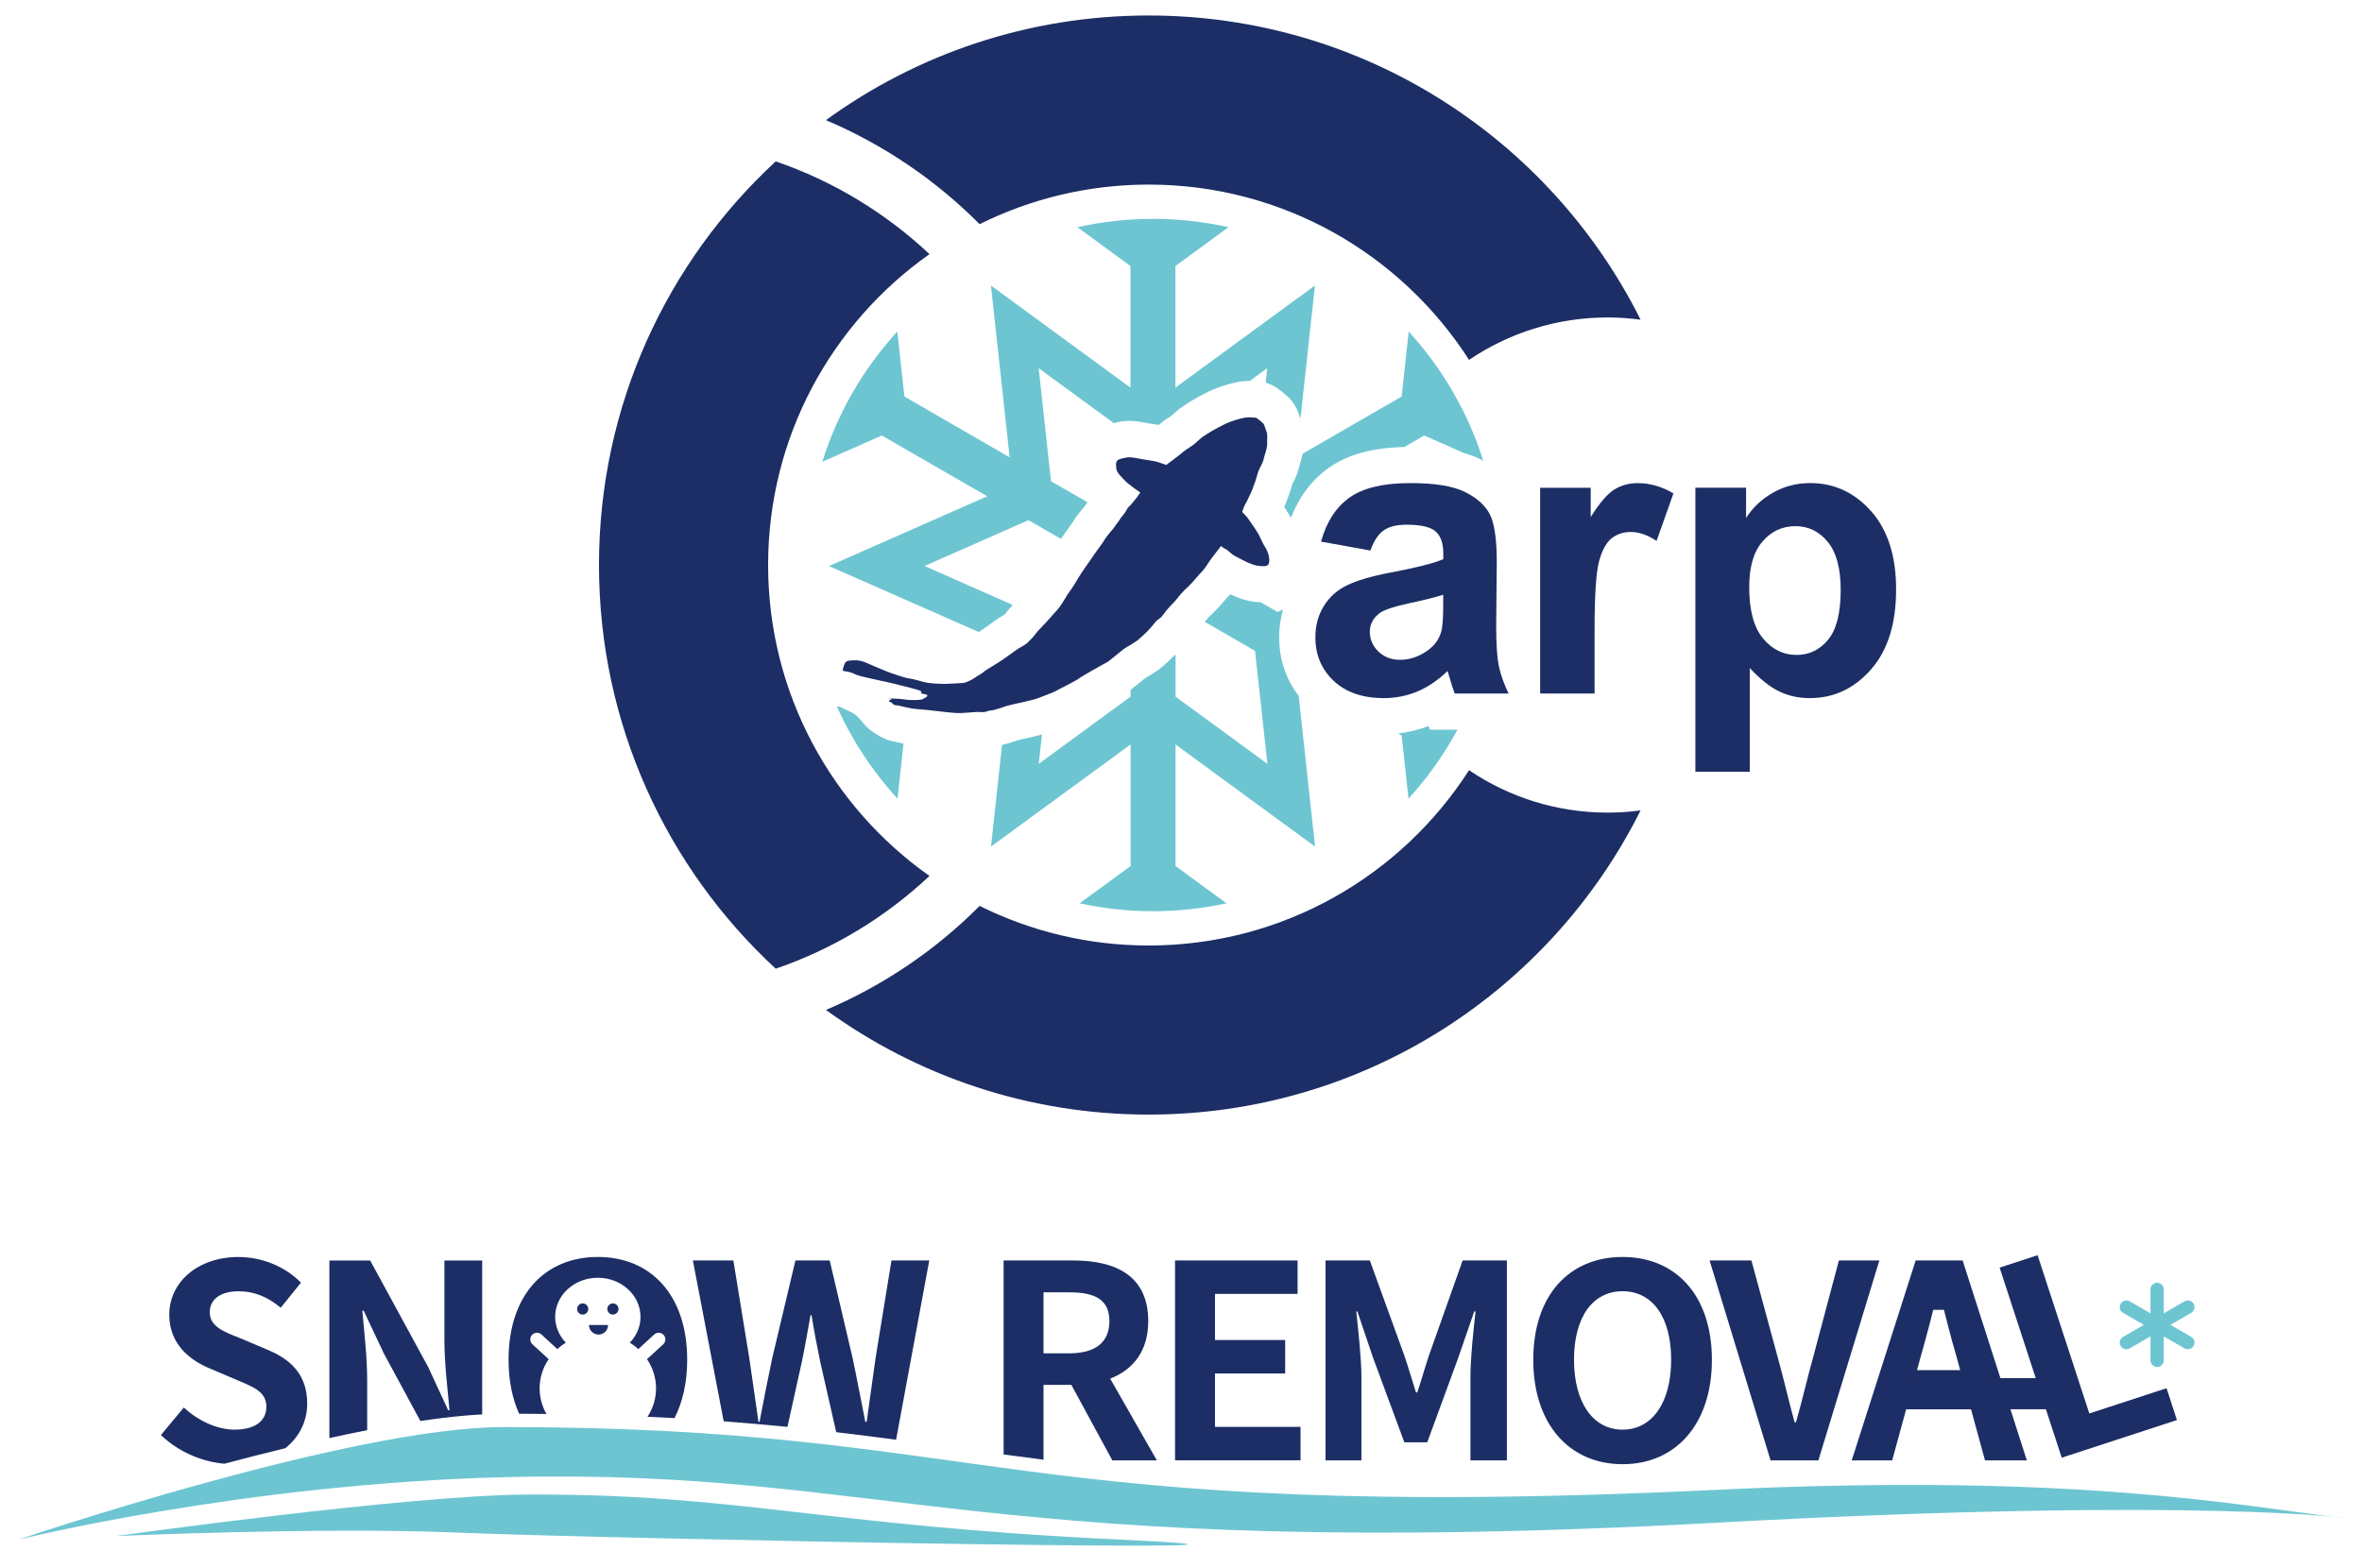 <?xml version="1.0" encoding="UTF-8"?> <svg xmlns="http://www.w3.org/2000/svg" xmlns:xlink="http://www.w3.org/1999/xlink" version="1.1" id="レイヤー_1" x="0px" y="0px" viewBox="0 0 512 340" style="enable-background:new 0 0 512 340;" xml:space="preserve"> <style type="text/css"> .st0{fill:#1C2E65;} .st1{fill:#6DC5D2;} </style> <path class="st0" d="M254.71,273.29h26.56v7.25h-17.9v10h15.21v7.25h-15.21v11.58h18.54v7.25h-27.2V273.29z"></path> <path class="st0" d="M287.34,273.29h9.59l7.37,20.3c0.94,2.69,1.76,5.56,2.63,8.31h0.29c0.94-2.75,1.7-5.62,2.63-8.31l7.2-20.3h9.59 v43.35h-7.9v-18.08c0-4.09,0.64-10.12,1.11-14.22h-0.29l-3.51,10.18l-6.67,18.19h-4.97l-6.73-18.19l-3.45-10.18H294 c0.41,4.1,1.11,10.12,1.11,14.22v18.08h-7.78V273.29z"></path> <path class="st0" d="M332.36,294.82c0-14.1,7.9-22.29,19.36-22.29s19.36,8.25,19.36,22.29c0,14.04-7.9,22.64-19.36,22.64 S332.36,308.86,332.36,294.82z M362.25,294.82c0-9.3-4.09-14.86-10.53-14.86s-10.53,5.56-10.53,14.86c0,9.24,4.09,15.15,10.53,15.15 S362.25,304.07,362.25,294.82z"></path> <path class="st0" d="M370.58,273.29h9.07l5.73,21.12c1.35,4.8,2.28,9.13,3.63,13.98h0.29c1.4-4.86,2.34-9.18,3.69-13.98l5.62-21.12 h8.77l-13.22,43.35H383.8L370.58,273.29z"></path> <path class="st0" d="M415.25,273.29h10.18l13.92,43.35h-9.07l-3.04-11.12H413.2l-3.04,11.12h-8.77L415.25,273.29z M415.07,298.8 h10.3l-1.29-4.74c-1.35-4.5-2.52-9.48-3.74-14.16h-0.29c-1.11,4.74-2.4,9.65-3.69,14.16L415.07,298.8z"></path> <path class="st0" d="M433.45,274.84l8.23-2.69l11.21,34.31l16.74-5.47l2.25,6.9l-24.97,8.16L433.45,274.84z"></path> <rect x="409.54" y="298.8" class="st0" width="39.34" height="6.75"></rect> <rect x="413.65" y="279.06" class="st0" width="13.01" height="4.93"></rect> <rect x="415.09" y="297.07" class="st0" width="13.01" height="7.38"></rect> <path class="st1" d="M474.97,289.85l-4.5-2.6l4.5-2.6c0.69-0.4,0.93-1.28,0.53-1.97c-0.4-0.69-1.28-0.93-1.97-0.53l-4.5,2.6v-5.19 c0-0.8-0.65-1.44-1.44-1.44c-0.8,0-1.44,0.65-1.44,1.44v5.19l-4.5-2.6c-0.69-0.4-1.57-0.16-1.97,0.53c-0.4,0.69-0.16,1.57,0.53,1.97 l4.5,2.6l-4.5,2.6c-0.69,0.4-0.93,1.28-0.53,1.97c0.27,0.46,0.75,0.72,1.25,0.72c0.24,0,0.49-0.06,0.72-0.19l4.5-2.6v5.19 c0,0.8,0.65,1.44,1.44,1.44c0.8,0,1.44-0.65,1.44-1.44v-5.19l4.5,2.6c0.23,0.13,0.48,0.19,0.72,0.19c0.5,0,0.98-0.26,1.25-0.72 C475.9,291.13,475.66,290.25,474.97,289.85z"></path> <path class="st0" d="M50.85,309.97c-3.8,0-7.9-1.93-11-4.8l-4.97,5.97c3.72,3.56,8.67,5.76,13.77,6.22 c4.31-1.15,8.74-2.29,13.18-3.36c3.07-2.42,4.76-5.88,4.76-9.64c0-6.26-3.45-9.59-8.72-11.76l-5.67-2.4 c-3.69-1.46-6.73-2.57-6.73-5.67c0-2.87,2.4-4.56,6.2-4.56c3.57,0,6.44,1.29,9.18,3.57l4.39-5.44c-3.51-3.57-8.54-5.56-13.57-5.56 c-8.77,0-14.98,5.44-14.98,12.52c0,6.32,4.39,9.83,8.77,11.64l5.79,2.46c3.86,1.64,6.49,2.63,6.49,5.85 C57.75,308.04,55.35,309.97,50.85,309.97z"></path> <g> <path class="st1" d="M109.56,320.27c-56.88,1.4-105.59,13.55-105.59,13.55s71.99-24.4,105.1-24.41 c106.3-0.03,109.36,21,262.94,13.61c78.72-3.79,113.75,3.56,135.74,6.07c3.61,0.41-29.44-4.73-135.74,1.06 C212.21,338.86,192.75,318.22,109.56,320.27z"></path> <path class="st1" d="M114.35,324.04c-25.94,0.11-89.25,9.01-89.25,9.01s44.07-1.99,73.45-0.78c37.89,1.55,209.48,4.61,144.36,1.55 C177.79,330.75,160.02,323.85,114.35,324.04z"></path> </g> <path class="st0" d="M79.59,310.09v-10.82c0-4.97-0.64-10.41-1.05-15.09h0.29l4.39,9.3l7.9,14.61c4.78-0.71,9.29-1.21,13.4-1.43 v-33.36h-8.19v17.32c0,4.91,0.7,10.65,1.11,15.15h-0.29l-4.33-9.36l-12.58-23.11H71.4v38.5C74.16,311.18,76.9,310.61,79.59,310.09z"></path> <g> <circle class="st0" cx="126.31" cy="283.81" r="1.21"></circle> <path class="st0" d="M131.81,287.28c0,1.14-0.93,2.07-2.07,2.07s-2.07-0.93-2.07-2.07"></path> <circle class="st0" cx="132.86" cy="283.81" r="1.21"></circle> <path class="st0" d="M118.44,306.57c-0.93-1.66-1.47-3.55-1.47-5.55c0-2.33,0.72-4.5,1.96-6.33l-3.51-3.22 c-0.59-0.54-0.63-1.45-0.09-2.04c0.54-0.59,1.45-0.63,2.04-0.09l3.44,3.16c0.56-0.52,1.18-0.98,1.84-1.39 c-1.43-1.49-2.31-3.45-2.31-5.59c0-4.68,4.14-8.48,9.25-8.48c5.11,0,9.25,3.79,9.25,8.48c0,2.15-0.88,4.1-2.31,5.59 c0.66,0.41,1.27,0.88,1.84,1.39l3.44-3.16c0.59-0.54,1.5-0.5,2.04,0.09c0.54,0.59,0.5,1.5-0.09,2.04l-3.51,3.22 c1.23,1.83,1.96,4,1.96,6.33c0,2.26-0.68,4.36-1.85,6.16c1.99,0.09,3.94,0.19,5.85,0.29c1.77-3.45,2.75-7.72,2.75-12.65 c0-14.04-7.9-22.29-19.36-22.29s-19.36,8.19-19.36,22.29c0,4.49,0.81,8.43,2.29,11.7C114.53,306.53,116.5,306.55,118.44,306.57z"></path> </g> <path class="st0" d="M170.69,309.37l3.13-14.14c0.7-3.39,1.29-6.73,1.87-10.06h0.23c0.53,3.33,1.17,6.67,1.87,10.06l3.47,15.29 c4.42,0.52,8.72,1.07,12.98,1.64l7.19-38.87h-8.19l-3.45,21.18c-0.64,4.5-1.29,9.13-1.93,13.81h-0.29 c-0.94-4.68-1.81-9.36-2.75-13.81l-4.97-21.18h-7.43l-5.03,21.18c-0.94,4.5-1.87,9.13-2.75,13.81h-0.23 c-0.64-4.68-1.35-9.24-1.99-13.81l-3.45-21.18h-8.78l6.68,34.87C161.68,308.53,166.26,308.93,170.69,309.37z"></path> <path class="st0" d="M226.2,316.49v-16.23h6.03l8.89,16.38h9.65l-10.12-17.73c4.97-1.93,8.25-5.97,8.25-12.46 c0-9.95-7.2-13.16-16.26-13.16h-15.09v42.06C220.39,315.74,223.27,316.12,226.2,316.49z M226.2,280.2h5.62 c5.56,0,8.66,1.58,8.66,6.26c0,4.62-3.1,6.96-8.66,6.96h-5.62V280.2z"></path> <path class="st0" d="M248.99,40.02c29.17,0,54.78,15.15,69.45,38.01c8.58-5.81,18.92-9.2,30.06-9.2c2.42,0,4.79,0.18,7.12,0.48 c-19.54-39.1-59.95-65.95-106.63-65.95c-26.14,0-50.31,8.42-69.95,22.69c12.55,5.33,23.84,13.03,33.31,22.55 C223.4,43.12,235.83,40.02,248.99,40.02z M166.5,122.51c0-27.86,13.83-52.48,34.98-67.41c-9.46-8.89-20.78-15.81-33.33-20.11 c-23.55,21.77-38.31,52.92-38.31,87.52c0,34.6,14.76,65.75,38.31,87.52c12.55-4.3,23.87-11.22,33.33-20.11 C180.33,174.99,166.5,150.37,166.5,122.51z M318.44,166.99C303.78,189.84,278.16,205,248.99,205c-13.16,0-25.6-3.1-36.64-8.58 c-9.48,9.52-20.77,17.22-33.31,22.55c19.65,14.27,43.81,22.69,69.95,22.69c46.68,0,87.09-26.85,106.63-65.95 c-2.33,0.31-4.71,0.48-7.12,0.48C337.36,176.19,327.02,172.8,318.44,166.99z"></path> <g> <path class="st0" d="M297.06,119.36l-10.71-1.93c1.2-4.31,3.28-7.5,6.22-9.58c2.94-2.07,7.31-3.11,13.1-3.11 c5.26,0,9.18,0.62,11.76,1.87c2.58,1.25,4.39,2.83,5.44,4.75c1.05,1.92,1.58,5.44,1.58,10.56l-0.13,13.78 c0,3.92,0.19,6.81,0.57,8.67c0.38,1.86,1.09,3.86,2.12,5.99h-11.68c-0.31-0.78-0.69-1.95-1.13-3.49c-0.2-0.7-0.34-1.16-0.42-1.39 c-2.02,1.96-4.17,3.43-6.47,4.41c-2.3,0.98-4.75,1.47-7.35,1.47c-4.59,0-8.21-1.25-10.86-3.74c-2.65-2.49-3.97-5.64-3.97-9.45 c0-2.52,0.6-4.77,1.81-6.74c1.2-1.97,2.89-3.49,5.06-4.54c2.17-1.05,5.3-1.97,9.39-2.75c5.52-1.04,9.34-2,11.47-2.9v-1.18 c0-2.27-0.56-3.88-1.68-4.85c-1.12-0.97-3.23-1.45-6.34-1.45c-2.1,0-3.74,0.41-4.91,1.24 C298.74,115.84,297.79,117.29,297.06,119.36z M312.85,128.94c-1.51,0.5-3.91,1.11-7.18,1.81c-3.28,0.7-5.42,1.39-6.43,2.06 c-1.54,1.09-2.31,2.48-2.31,4.16c0,1.65,0.62,3.08,1.85,4.28c1.23,1.2,2.8,1.81,4.7,1.81c2.13,0,4.16-0.7,6.09-2.1 c1.43-1.06,2.37-2.37,2.81-3.91c0.31-1.01,0.46-2.93,0.46-5.75V128.94z"></path> <path class="st0" d="M345.65,150.36h-11.8v-44.6h10.96v6.34c1.88-2.99,3.56-4.97,5.06-5.92c1.5-0.95,3.2-1.43,5.1-1.43 c2.69,0,5.28,0.74,7.77,2.23l-3.65,10.29c-1.99-1.29-3.84-1.93-5.54-1.93c-1.65,0-3.05,0.46-4.2,1.37 c-1.15,0.91-2.05,2.55-2.71,4.93c-0.66,2.38-0.99,7.36-0.99,14.95V150.36z"></path> <path class="st0" d="M367.49,105.75h11v6.55c1.43-2.24,3.36-4.06,5.8-5.46c2.44-1.4,5.14-2.1,8.11-2.1c5.18,0,9.58,2.03,13.19,6.09 c3.61,4.06,5.42,9.72,5.42,16.97c0,7.45-1.82,13.24-5.46,17.37c-3.64,4.13-8.05,6.19-13.23,6.19c-2.47,0-4.7-0.49-6.7-1.47 c-2-0.98-4.11-2.66-6.32-5.04v22.47h-11.8V105.75z M379.17,127.3c0,5.01,0.99,8.71,2.98,11.11c1.99,2.39,4.41,3.59,7.27,3.59 c2.74,0,5.03-1.1,6.85-3.3c1.82-2.2,2.73-5.8,2.73-10.81c0-4.67-0.94-8.15-2.81-10.41c-1.88-2.27-4.2-3.4-6.97-3.4 c-2.88,0-5.28,1.11-7.18,3.34C380.12,119.63,379.17,122.93,379.17,127.3z"></path> </g> <g> <g> <path class="st0" d="M274.3,118.73c-0.56-0.84-1.1-2.13-1.43-2.81c-0.35-0.69-2.58-3.84-2.58-3.84l-1.04-1.09 c0.12-0.32,0.24-0.64,0.35-0.95c0.34-0.91,0.59-1.09,0.86-1.72c0.19-0.42,0.57-1.18,0.85-1.82c0.03-0.06,0.05-0.11,0.07-0.16 c0.1-0.24,0.19-0.45,0.23-0.62c0.17-0.62,0.43-0.91,0.9-2.69c0.47-1.8,1.13-2.27,1.37-3.38c0.25-1.11,0.85-2.46,0.8-3.49 c-0.05-1.04,0.13-1.96-0.13-2.55c-0.27-0.61-0.42-1.44-0.71-1.79c0,0-1.18-1.09-1.61-1.25c0,0-1.47-0.16-2.2-0.05 c-0.74,0.12-1.83,0.4-3.23,0.89c-1.39,0.47-4.17,2.03-5.12,2.66c-0.96,0.64-0.96,0.54-2.24,1.72c-1.27,1.17-2.07,1.43-2.94,2.17 c-0.95,0.81-3.66,2.82-3.66,2.82s-0.02,0.01-0.04,0.03c-1.71-0.6-1.97-0.78-3.92-1.04c-2.52-0.34-3.54-0.83-4.96-0.52 c-1.43,0.3-2.03,0.4-2.01,1.55c0.02,1.13,0.22,1.64,1.29,2.73c1.07,1.09,0.42,0.61,2.58,2.27c0.31,0.24,0.8,0.58,1.39,0.98 c-0.21,0.31-0.41,0.6-0.57,0.85c-0.29,0.44-0.94,1.13-1.25,1.55c-0.31,0.44-0.81,0.65-1.13,1.37c-0.34,0.72-1.22,1.58-1.43,1.99 c-0.21,0.43-0.98,1.28-1.15,1.62c-0.16,0.33-1.71,1.98-2.23,2.89c-0.53,0.91-1.15,1.62-1.63,2.33c-0.48,0.71-3.45,4.88-3.94,5.76 c-0.48,0.86-1.49,2.48-2.01,3.14c-0.51,0.66-1.48,2.43-2.11,3.28c-0.62,0.85-1.44,1.61-1.97,2.27c-0.52,0.66-2.88,3.01-3.25,3.58 c-0.37,0.57-1.39,1.55-1.8,1.98c-0.42,0.42-1.57,0.96-2.38,1.51c-0.81,0.55-2.63,1.95-3.75,2.64c-1.11,0.68-2.11,1.31-2.72,1.69 c-0.6,0.36-0.67,0.6-1.57,1.1c-0.91,0.5-0.91,0.69-2.12,1.27c-1.2,0.59-1.49,0.48-2.52,0.54c-1.03,0.05-2.61,0.17-3.15,0.14 c-0.53-0.02-2.88-0.07-4.04-0.37c-1.17-0.3-2.77-0.76-3.54-0.85c-0.78-0.08-2.66-0.8-3.49-1.04c-0.81-0.23-2.83-1.15-3.84-1.54 c-1.02-0.39-2.59-1.34-4.07-1.32c-1.48,0.03-2.2,0-2.49,0.93c-0.29,0.91-0.55,1.34-0.06,1.41c0.48,0.07,1.56,0.22,2.42,0.7 c0.86,0.48,7.18,1.7,7.95,1.92c0.78,0.23,3.79,0.91,5.33,1.37c0.49,0.14,0.79,0.27,1.02,0.39l0.02,0.47l1.03,0.21c0,0,0,0,0,0 c0.72,0.33-0.03,0.64-0.78,1.04c-0.34,0.18-1.59,0.2-2.92,0.16l-2.1-0.24c0,0-2.06-0.09-2.23-0.1c0.07,0,0.38,0.1,0.75,0.21 c-0.07,0-0.13,0-0.17,0.01c-0.69,0.07-0.66,0.61-0.27,0.58c0.4-0.02,0.41,0.66,1.3,0.7c0.87,0.04,2.41,0.69,4.95,0.86 c2.55,0.17,6.19,0.73,8.01,0.81c1.81,0.08,4.18-0.31,5.35-0.21c1.17,0.11,1.14-0.24,2.18-0.34c1.04-0.1,2.83-0.8,3.53-1.02 c0.7-0.21,2.18-0.49,3.37-0.78c1.18-0.29,2.22-0.53,2.58-0.62c0.34-0.08,4.13-1.53,4.49-1.75c0.35-0.24,4.41-2.22,5.12-2.77 c0.72-0.56,5.74-3.37,6.19-3.59c0.45-0.23,3.31-2.76,4.07-3.16c0.75-0.4,2.12-1.28,2.41-1.5c0.31-0.23,1.9-1.68,2.46-2.29 c0.57-0.61,0.88-1,1.4-1.66c0.53-0.67,1.16-0.78,1.69-1.59c0.53-0.8,1.92-2.32,2.33-2.69c0.29-0.26,0.98-1.2,1.58-1.9l0.65-0.67 l0.05-0.07c0.62-0.53,1.66-1.57,2.26-2.31c0.63-0.75,1.32-1.5,1.81-2.02c0.5-0.52,1.32-1.96,1.99-2.81 c0.67-0.85,1.36-1.75,1.72-2.22c0.05-0.06,0.11-0.14,0.17-0.23c0.47,0.36,0.6,0.45,0.83,0.57c0.96,0.46,1.22,1.1,2.31,1.65 c1.92,1.01,3.56,1.95,5.18,2.1c1.63,0.14,2.02-0.04,2.12-0.87C275.24,120.92,274.85,119.58,274.3,118.73z"></path> </g> </g> <g> <path class="st1" d="M214,107.6l-34.3,15.13l32.45,14.3c0.13-0.08,0.25-0.15,0.38-0.23c0.43-0.27,1.4-0.97,2.04-1.44 c0.56-0.41,1.05-0.76,1.38-0.99c0.5-0.34,1.05-0.66,1.58-0.97l0.13-0.08c0.16-0.16,0.34-0.35,0.48-0.5c0.34-0.49,0.78-1,1.38-1.66 l-19.12-8.44l22.54-9.94l7.03,4.06c0.18-0.26,0.36-0.52,0.56-0.8c0,0,0.67-0.96,0.77-1.1c0.21-0.32,0.51-0.73,0.82-1.15 c0.2-0.26,0.39-0.51,0.53-0.75c0.58-1,1.33-1.92,2.24-3.01l0.24-0.29c0.21-0.32,0.41-0.59,0.6-0.84l-7.91-4.56l-2.67-24.51 l16.29,11.91c0.25-0.07,0.5-0.14,0.77-0.2c0.9-0.19,1.74-0.29,2.63-0.29c1.34,0,2.46,0.22,3.44,0.41c0.49,0.09,1.01,0.2,1.66,0.28 c0.46,0.06,0.87,0.12,1.25,0.19c0.08-0.07,0.16-0.13,0.22-0.18c0.75-0.65,1.47-1.11,1.95-1.42c0.41-0.27,0.54-0.35,0.76-0.55 c1.31-1.2,1.88-1.62,2.83-2.23l0.41-0.27c0.73-0.48,4.3-2.64,6.91-3.53c1.68-0.59,3.25-1.01,4.52-1.21 c0.63-0.1,1.23-0.14,1.91-0.14c0.07,0,0.14,0,0.21,0l3.79-2.77l-0.34,3.11l0.74,0.29c0.94,0.37,2.09,0.97,4.07,2.8l0.42,0.38 l0.36,0.44c1.1,1.35,1.56,2.78,1.8,3.55l0.04,0.14l-0.03-0.06c0.05,0.11,0.09,0.22,0.13,0.33l3.15-28.91l-30.25,22.14V57.68 l11.5-8.42c-5.28-1.17-10.75-1.81-16.38-1.81c-5.62,0-11.1,0.64-16.37,1.81l11.51,8.42v26.37l-30.25-22.14l4.05,37.25l-22.81-13.19 l-1.54-14.09c-7.32,8.01-12.94,17.62-16.25,28.24l12.89-5.69L214,107.6z"></path> <path class="st1" d="M281.73,100.8l-0.05,0.15c-0.05,0.15-0.1,0.3-0.13,0.44c-0.32,1.49-0.91,2.59-1.26,3.25 c-0.06,0.11-0.11,0.19-0.15,0.29c-0.45,1.7-0.8,2.57-1.01,3.09l0,0c-0.19,0.64-0.45,1.26-0.75,1.93c0.87,1.29,1.24,1.92,1.45,2.31 c1.81-4.6,4.55-8.25,8.21-10.83c4.09-2.88,9.46-4.35,16.35-4.51l4.32-2.49l8.65,3.81c1.27,0.36,2.44,0.79,3.49,1.3 c0.23,0.11,0.45,0.24,0.67,0.35c-3.32-10.52-8.9-20.05-16.16-28l-1.53,14.08l-21.48,12.41C282.17,99.33,281.93,100.16,281.73,100.8 z"></path> <path class="st1" d="M193.82,160.78l-0.31-0.08c-1.58-0.14-4.79-2.07-5.92-3.38c-1.13-1.31-1.78-2.25-2.81-2.76 c-1.03-0.51-2-0.96-2.71-1.3c-0.05-0.01-0.12-0.02-0.18-0.03c-0.17-0.03-0.33-0.07-0.5-0.1c3.3,7.39,7.76,14.15,13.16,20.04 l1.3-11.96C195.01,161.07,194.33,160.9,193.82,160.78z"></path> <path class="st1" d="M309.98,158.21l-0.31-0.8c-2.11,0.83-4.33,1.35-6.62,1.61l0.78,0.45l1.49,13.69 c4.12-4.51,7.68-9.53,10.61-14.95H309.98z"></path> <path class="st1" d="M285.06,183.56l-3.55-32.69c-2.76-3.58-4.23-7.9-4.23-12.69c0-2.11,0.29-4.12,0.84-6.02l-1.2,0.53l-3.66-2.11 c-0.29-0.01-0.59-0.03-0.93-0.06c-2.16-0.2-3.99-0.89-5.64-1.68c-0.06,0.07-0.12,0.13-0.19,0.2c-0.38,0.4-0.95,1.01-1.46,1.62 c-0.76,0.94-2.02,2.24-3.02,3.11c-0.13,0.17-0.38,0.48-0.53,0.67c-0.11,0.14-0.21,0.26-0.32,0.39l10.88,6.29l2.68,24.5 l-19.91-14.57v-9.2c0,0,0,0,0,0c-0.77,0.82-2.71,2.63-3.51,3.23c-0.58,0.45-2.05,1.38-3.07,1.95c-0.37,0.28-1.06,0.86-1.47,1.19 c-0.69,0.57-1.22,1-1.69,1.35v1.47l-19.91,14.56l0.69-6.34l-2.27,0.55c-0.55,0.13-1.17,0.27-1.76,0.4l-0.35,0.07 c-0.33,0.07-0.63,0.13-0.83,0.19l-0.37,0.13c-1.03,0.36-2.04,0.69-3.07,0.93l-2.39,22.01l30.26-22.14v26.37l-11.05,8.08 c5.13,1.11,10.45,1.71,15.91,1.71c5.47,0,10.79-0.6,15.93-1.71l-11.05-8.09v-26.35L285.06,183.56z"></path> </g> </svg> 